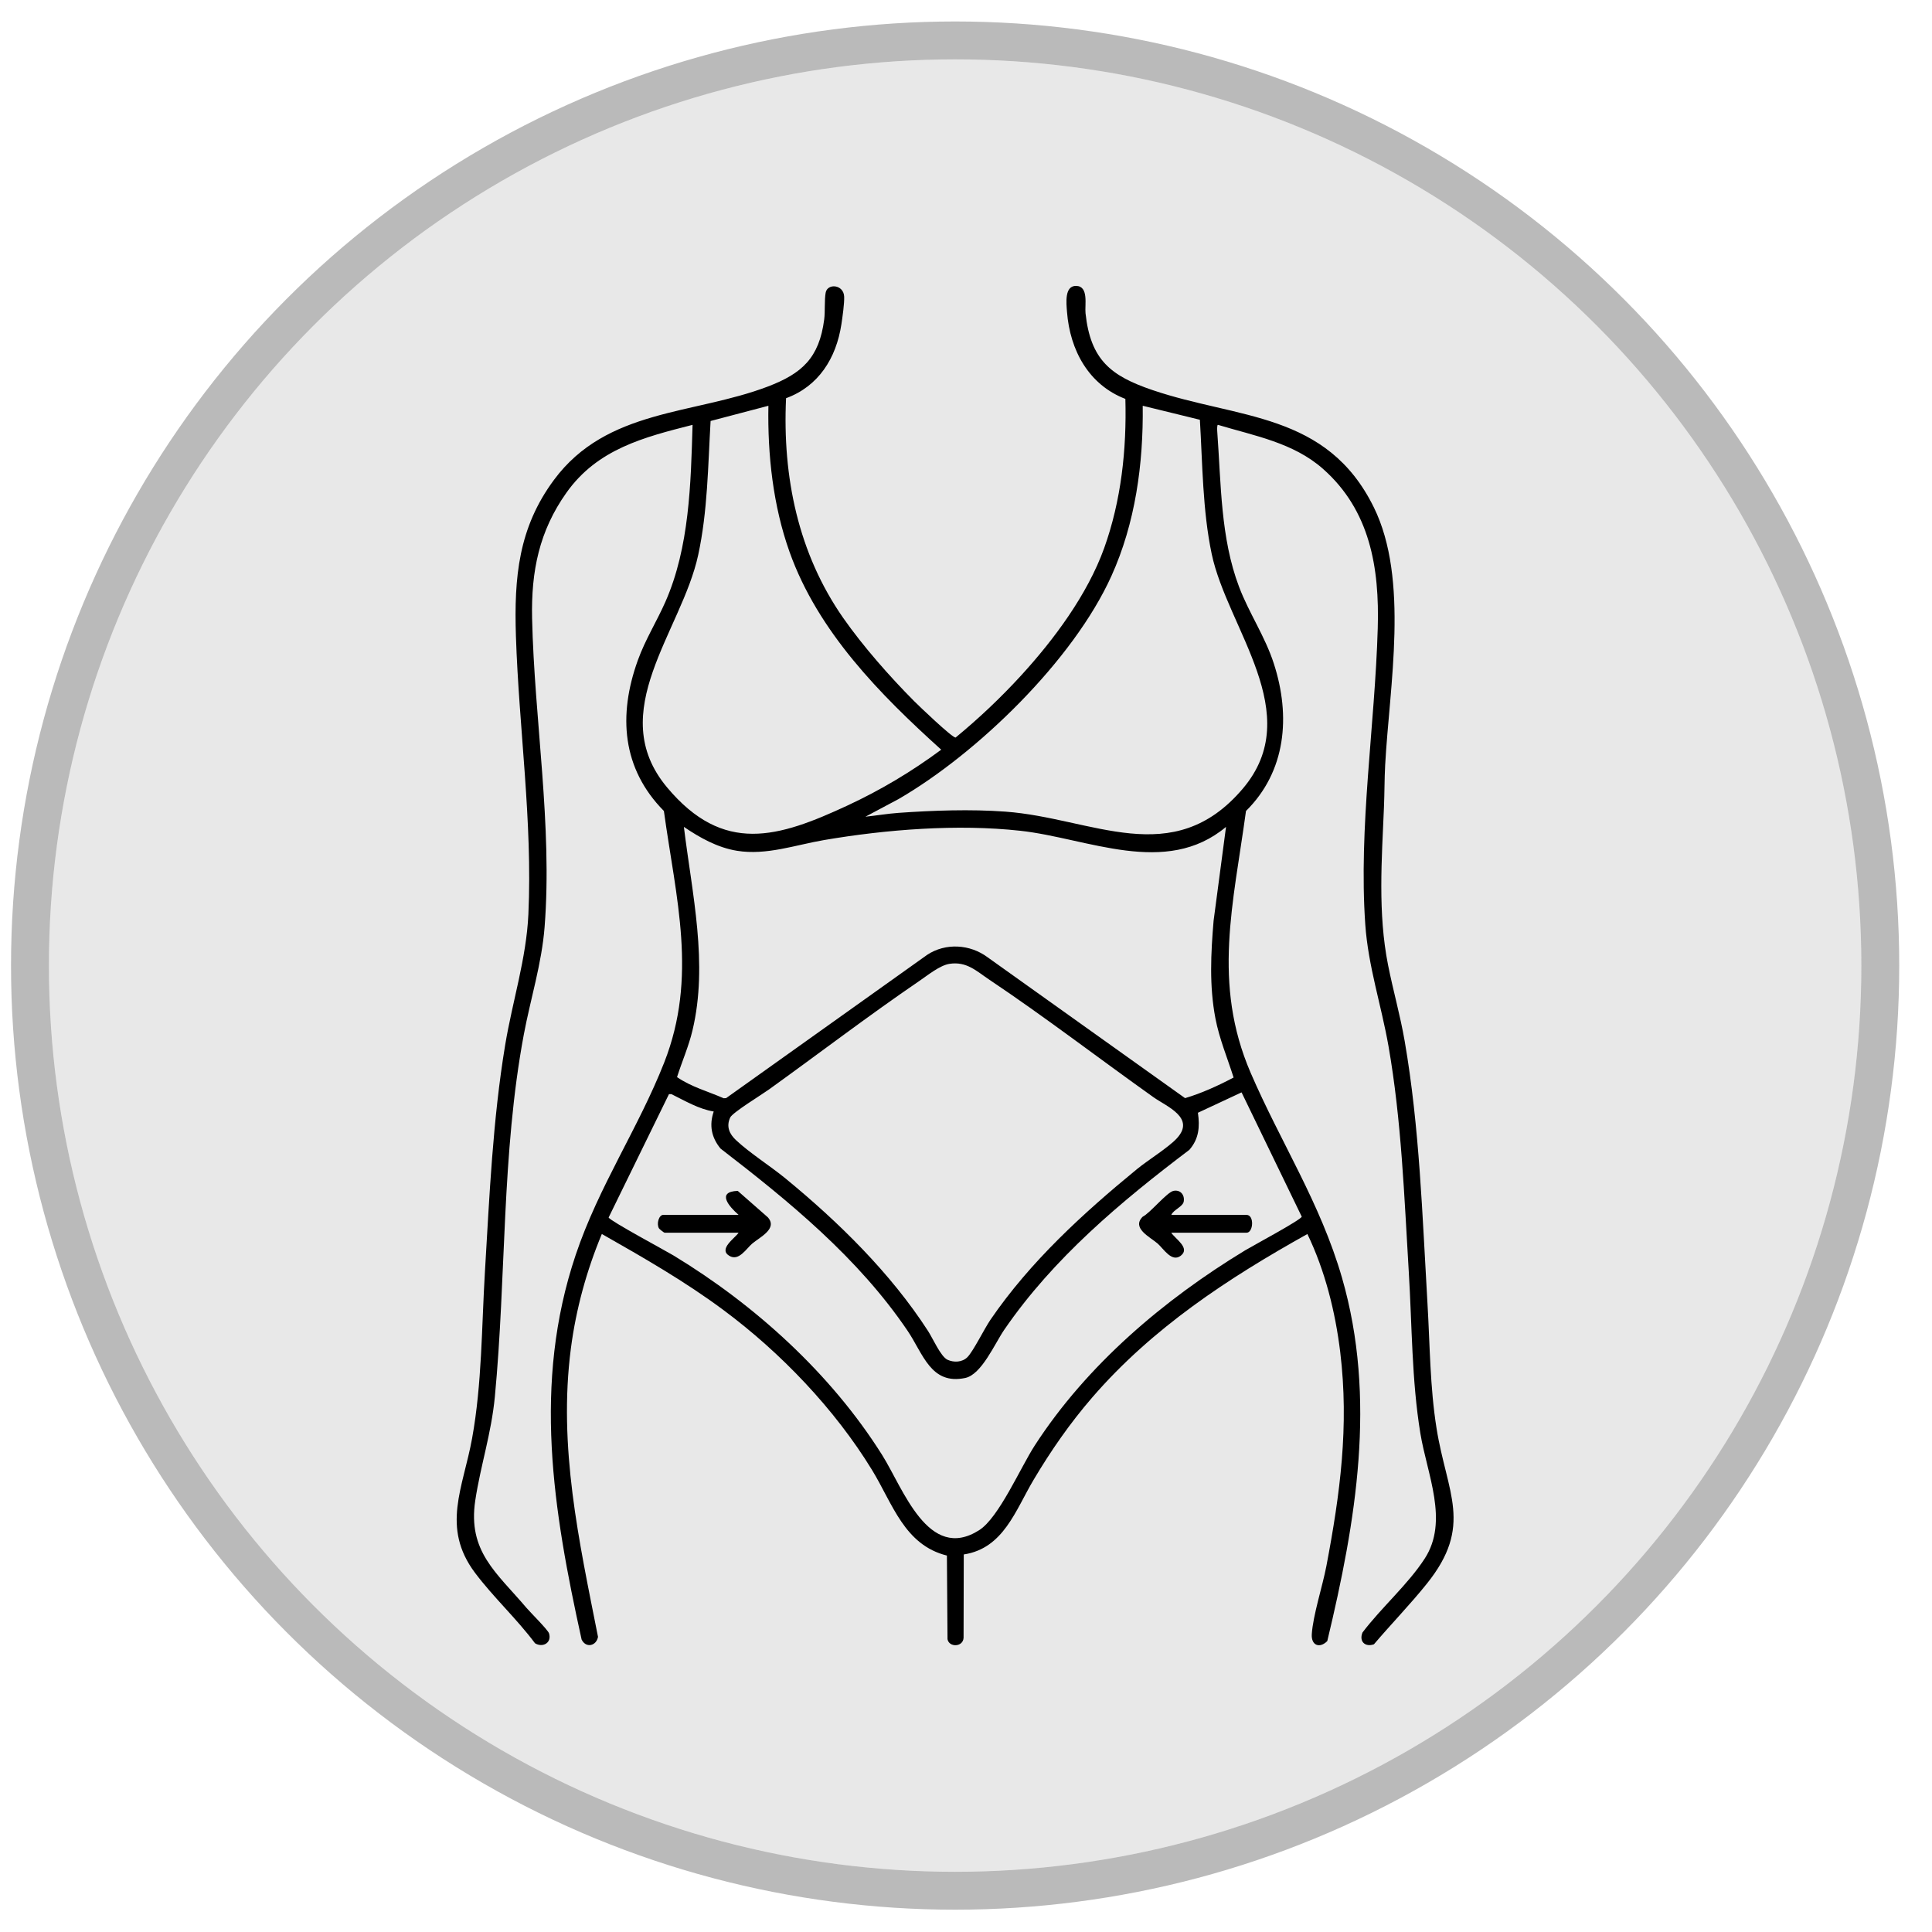 <svg xmlns="http://www.w3.org/2000/svg" fill="none" viewBox="0 0 51 51" height="51" width="51">
<circle fill-opacity="0.1" fill="#191919" r="23.922" cy="25.489" cx="25.213"></circle>
<circle stroke-opacity="0.3" stroke="#191919" r="24.422" cy="25.489" cx="25.213"></circle>
<g clip-path="url(#clip0_447_935)">
<path fill="black" d="M20.75 10.514C20.653 12.594 21.073 14.614 22.26 16.314C22.781 17.059 23.49 17.864 24.129 18.506C24.26 18.638 25.13 19.47 25.225 19.47C25.834 18.969 26.414 18.421 26.949 17.837C27.818 16.889 28.706 15.697 29.148 14.467C29.597 13.214 29.743 11.863 29.707 10.53C28.746 10.161 28.244 9.254 28.166 8.23C28.15 8.01 28.093 7.54 28.409 7.547C28.745 7.555 28.632 8.053 28.655 8.267C28.787 9.508 29.331 9.925 30.42 10.296C32.678 11.065 35.025 10.869 36.266 13.393C37.203 15.3 36.678 18.104 36.565 20.194C36.545 20.564 36.549 20.937 36.533 21.307C36.475 22.692 36.369 24.101 36.641 25.473C36.774 26.144 36.962 26.798 37.08 27.482C37.474 29.764 37.546 32.098 37.682 34.41C37.747 35.509 37.747 36.612 37.921 37.702C38.195 39.423 38.9 40.268 37.665 41.806C37.228 42.351 36.722 42.872 36.269 43.405C36.041 43.487 35.869 43.335 35.966 43.095C36.462 42.438 37.165 41.828 37.609 41.143C38.253 40.151 37.671 38.918 37.494 37.837C37.264 36.431 37.275 34.99 37.188 33.569C37.068 31.586 36.996 29.576 36.653 27.616C36.464 26.54 36.116 25.501 36.04 24.405C35.861 21.835 36.294 19.161 36.369 16.59C36.417 14.983 36.165 13.473 34.924 12.377C34.141 11.685 33.115 11.505 32.151 11.215C32.122 11.214 32.13 11.366 32.133 11.402C32.234 12.765 32.218 14.202 32.709 15.493C32.971 16.185 33.394 16.798 33.626 17.517C34.077 18.909 33.946 20.366 32.891 21.408C32.559 23.851 31.996 25.956 33.014 28.319C33.806 30.155 34.856 31.757 35.425 33.728C36.347 36.92 35.794 40.162 35.037 43.32C34.839 43.52 34.609 43.441 34.628 43.137C34.661 42.635 34.912 41.871 35.013 41.341C35.376 39.431 35.615 37.649 35.379 35.695C35.249 34.622 34.976 33.539 34.512 32.575C32.424 33.74 30.424 35.05 28.835 36.886C28.247 37.566 27.743 38.291 27.283 39.066C26.805 39.87 26.491 40.873 25.441 41.034L25.436 43.235C25.421 43.484 25.052 43.492 25.012 43.27L24.996 41.063C23.874 40.785 23.566 39.699 23.023 38.81C22.034 37.191 20.603 35.7 19.099 34.583C18.082 33.826 16.984 33.198 15.887 32.574C15.484 33.542 15.207 34.548 15.07 35.594C14.732 38.197 15.285 40.679 15.786 43.209C15.743 43.45 15.467 43.515 15.353 43.279C14.6 39.868 14.055 36.526 15.196 33.129C15.806 31.312 16.852 29.781 17.533 28.049C18.421 25.788 17.843 23.718 17.525 21.408C16.42 20.288 16.313 18.884 16.837 17.43C17.035 16.881 17.335 16.408 17.565 15.886C18.199 14.447 18.236 12.772 18.282 11.215C16.997 11.542 15.772 11.852 14.954 13.004C14.234 14.018 14.019 15.076 14.046 16.32C14.105 18.997 14.586 21.796 14.376 24.471C14.3 25.439 14.005 26.363 13.827 27.311C13.237 30.468 13.366 33.688 13.063 36.869C12.97 37.844 12.687 38.679 12.546 39.607C12.342 40.957 13.11 41.514 13.899 42.445C14.002 42.566 14.463 43.022 14.493 43.117C14.571 43.37 14.324 43.501 14.123 43.378C13.641 42.732 13.018 42.157 12.538 41.517C11.64 40.317 12.226 39.273 12.462 37.97C12.724 36.523 12.713 35.03 12.801 33.568C12.921 31.565 13.007 29.563 13.336 27.581C13.527 26.43 13.895 25.304 13.948 24.134C14.06 21.683 13.699 19.235 13.619 16.791C13.569 15.241 13.685 13.932 14.625 12.666C16.019 10.786 18.306 10.951 20.268 10.204C21.165 9.862 21.625 9.454 21.757 8.431C21.784 8.222 21.76 7.924 21.795 7.728C21.84 7.472 22.271 7.505 22.284 7.831C22.291 8.012 22.24 8.368 22.211 8.56C22.073 9.46 21.606 10.199 20.749 10.512L20.75 10.514ZM20.285 10.711L18.758 11.113C18.689 12.288 18.681 13.5 18.43 14.653C17.993 16.67 15.946 18.796 17.609 20.785C19.098 22.565 20.546 22.112 22.375 21.262C23.251 20.854 24.066 20.368 24.846 19.79C23.237 18.338 21.594 16.68 20.842 14.569C20.407 13.349 20.26 12.006 20.284 10.711H20.285ZM31.675 11.081L30.165 10.711C30.184 12.244 29.971 13.807 29.339 15.204C28.331 17.435 25.794 19.891 23.72 21.093L22.845 21.559C23.133 21.529 23.426 21.479 23.715 21.458C24.633 21.393 25.618 21.358 26.537 21.425C28.833 21.59 30.958 22.996 32.807 20.818C34.487 18.839 32.4 16.593 31.985 14.619C31.745 13.475 31.744 12.249 31.674 11.082L31.675 11.081ZM32.364 21.828C30.772 23.16 28.709 22.124 26.931 21.93C25.276 21.748 23.396 21.895 21.755 22.175C20.994 22.305 20.235 22.584 19.457 22.459C18.942 22.376 18.48 22.117 18.053 21.828C18.268 23.588 18.701 25.438 18.28 27.199C18.179 27.624 18.003 28.02 17.872 28.433C18.246 28.691 18.692 28.811 19.103 28.991L19.167 28.988L24.477 25.204C24.964 24.883 25.609 24.925 26.072 25.271L31.283 28.988C31.717 28.86 32.157 28.659 32.564 28.444C32.4 27.926 32.187 27.421 32.084 26.883C31.92 26.021 31.963 25.174 32.036 24.305L32.364 21.828ZM25.069 25.442C24.811 25.48 24.486 25.747 24.265 25.897C22.919 26.815 21.619 27.811 20.295 28.762C20.115 28.892 19.335 29.368 19.275 29.5C19.165 29.74 19.256 29.936 19.431 30.099C19.8 30.444 20.337 30.781 20.741 31.113C22.136 32.259 23.509 33.603 24.5 35.138C24.624 35.33 24.834 35.811 25.011 35.894C25.179 35.971 25.399 35.964 25.537 35.826C25.691 35.672 25.985 35.073 26.147 34.836C27.196 33.302 28.6 32.02 30.018 30.858C30.3 30.627 30.848 30.288 31.067 30.048C31.565 29.505 30.796 29.21 30.449 28.964C29.009 27.94 27.584 26.844 26.118 25.863C25.773 25.632 25.519 25.376 25.069 25.442V25.442ZM18.841 29.341C18.448 29.278 18.08 29.058 17.725 28.883L17.659 28.883L16.066 32.139C16.11 32.233 17.561 33.01 17.78 33.142C19.921 34.44 21.932 36.254 23.285 38.406C23.84 39.287 24.504 41.25 25.849 40.392C26.369 40.06 26.936 38.743 27.315 38.157C28.696 36.023 30.731 34.303 32.867 33.007C33.052 32.895 34.343 32.203 34.363 32.117L32.774 28.836L31.622 29.374C31.676 29.747 31.648 30.064 31.396 30.353C29.594 31.716 27.806 33.211 26.508 35.105C26.257 35.472 25.911 36.284 25.48 36.375C24.57 36.566 24.37 35.737 23.955 35.125C22.65 33.2 20.83 31.713 19.02 30.319C18.781 30.028 18.716 29.703 18.84 29.342L18.841 29.341Z"></path>
<path fill="black" d="M30.919 32.07H32.905C33.115 32.07 33.087 32.541 32.905 32.541H30.919C31.019 32.701 31.433 32.946 31.168 33.149C30.93 33.331 30.714 32.962 30.559 32.827C30.357 32.652 29.864 32.421 30.163 32.119C30.362 32.021 30.803 31.472 30.977 31.436C31.15 31.399 31.277 31.533 31.248 31.715C31.226 31.855 30.976 31.933 30.92 32.07L30.919 32.07Z"></path>
<path fill="black" d="M19.497 32.07C19.248 31.852 18.902 31.458 19.474 31.436L20.27 32.135C20.534 32.436 20.06 32.656 19.858 32.827C19.697 32.963 19.502 33.305 19.249 33.149C18.958 32.97 19.402 32.684 19.497 32.541H17.544C17.529 32.541 17.408 32.448 17.395 32.425C17.325 32.308 17.391 32.069 17.511 32.069H19.497V32.07Z"></path>
</g>
<defs>
<clipPath id="clip0_447_935">
<rect transform="translate(12.056 7.547)" fill="white" height="35.884" width="26.315"></rect>
</clipPath>
</defs>
</svg>
